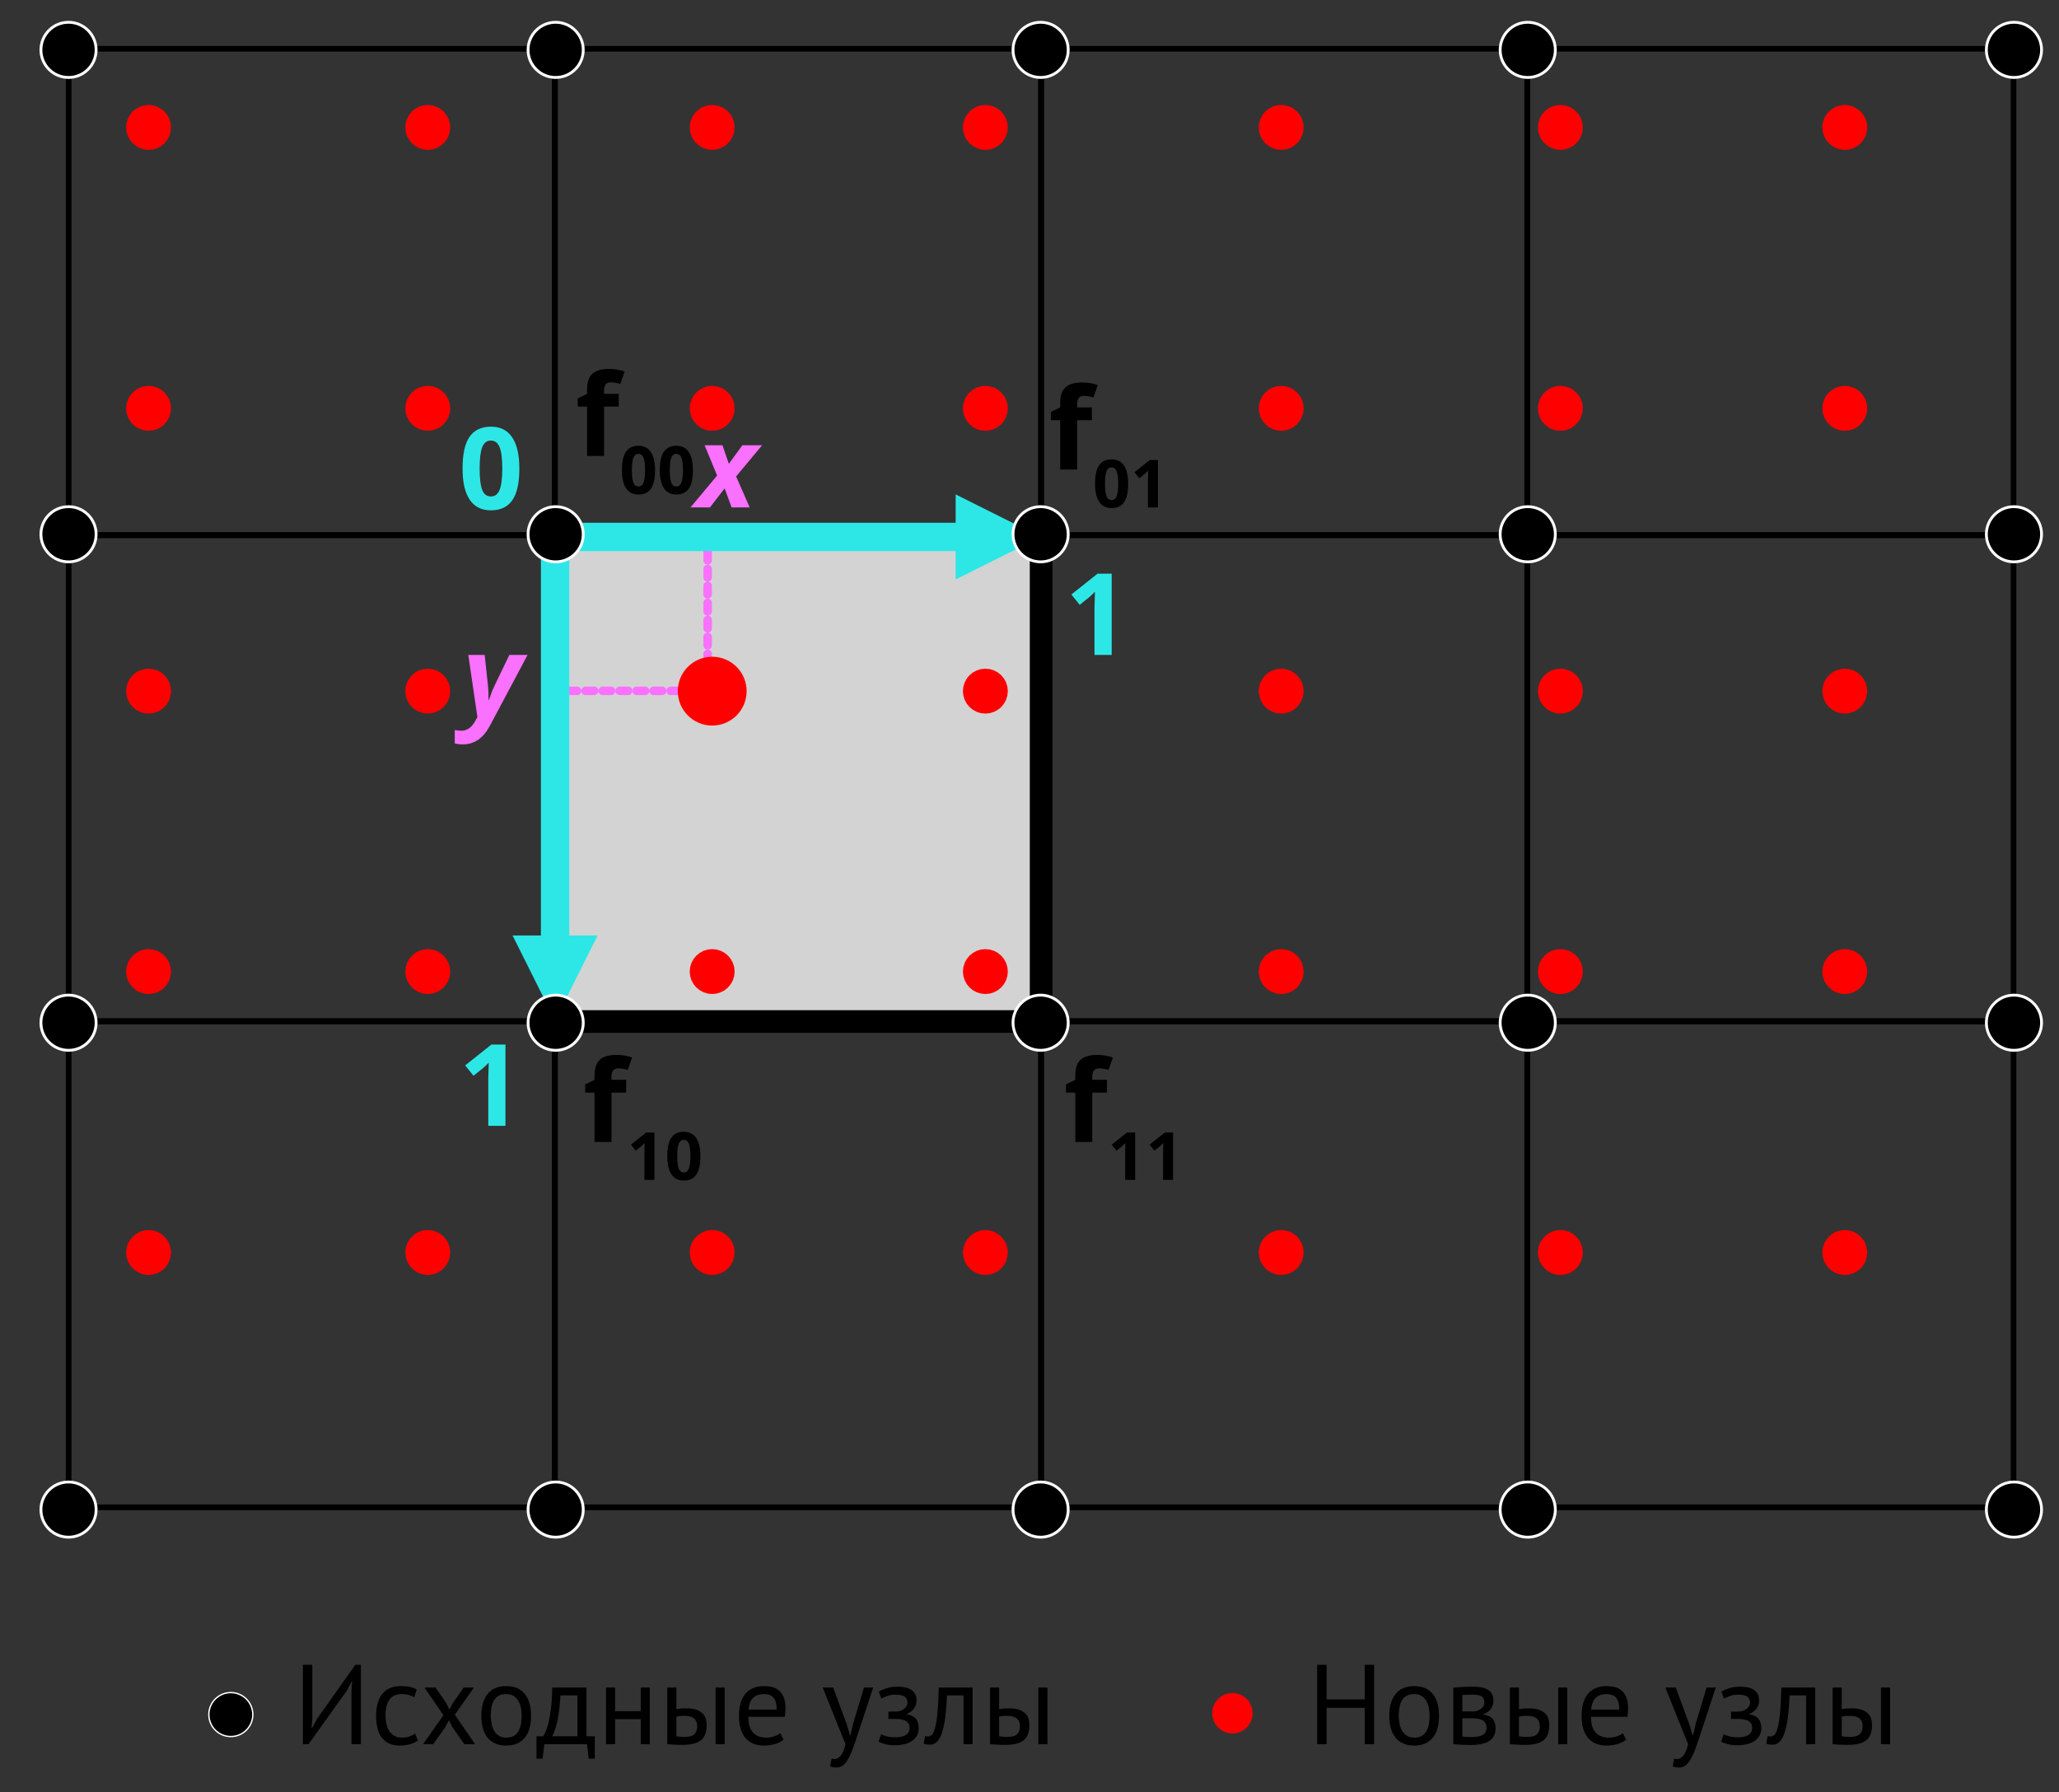 <?xml version="1.0" encoding="UTF-8" standalone="no"?>
<!DOCTYPE svg PUBLIC "-//W3C//DTD SVG 1.1//EN" "http://www.w3.org/Graphics/SVG/1.1/DTD/svg11.dtd">
<svg width="100%" height="100%" viewBox="0 0 726 632" version="1.1" xmlns="http://www.w3.org/2000/svg" xmlns:xlink="http://www.w3.org/1999/xlink" xml:space="preserve" xmlns:serif="http://www.serif.com/" style="fill-rule:evenodd;clip-rule:evenodd;stroke-linecap:round;stroke-linejoin:round;stroke-miterlimit:1.5;">
    <rect x="0" y="0" width="726" height="632" fill="#333333" stroke="none"/>
    <g transform="matrix(1,0,0,1,-245,-6958)">
        <rect id="Resampling" x="0" y="6042" width="2985" height="2039" style="fill:none;"/>
        <g id="Resampling1" serif:id="Resampling">
            <g transform="matrix(0.419,0,0,0.419,239.447,7493.68)">
                <circle cx="207.5" cy="164.5" r="18.5" style="stroke:white;stroke-width:1.15px;"/>
            </g>
            <g transform="matrix(0.48,0,0,0.48,-133.101,6767.84)">
                <g transform="matrix(83.333,0,0,83.333,1003.14,1677.54)">
                    <path d="M0.513,-0.474L0.519,-0.554L0.515,-0.554L0.472,-0.472L0.134,-0L0.085,-0L0.085,-0.7L0.168,-0.7L0.168,-0.22L0.161,-0.141L0.165,-0.141L0.209,-0.223L0.547,-0.7L0.596,-0.7L0.596,-0L0.513,-0L0.513,-0.474Z" style="fill-rule:nonzero;"/>
                </g>
                <g transform="matrix(83.333,0,0,83.333,1059.89,1677.54)">
                    <path d="M0.418,-0.033C0.398,-0.018 0.374,-0.007 0.347,0.001C0.32,0.008 0.291,0.012 0.261,0.012C0.222,0.012 0.19,0.006 0.163,-0.007C0.136,-0.019 0.115,-0.037 0.098,-0.06C0.081,-0.083 0.068,-0.11 0.061,-0.143C0.053,-0.175 0.049,-0.211 0.049,-0.25C0.049,-0.335 0.068,-0.4 0.105,-0.445C0.142,-0.49 0.196,-0.512 0.266,-0.512C0.298,-0.512 0.325,-0.51 0.348,-0.505C0.37,-0.5 0.39,-0.492 0.408,-0.483L0.385,-0.414C0.37,-0.423 0.353,-0.43 0.334,-0.435C0.315,-0.44 0.295,-0.442 0.274,-0.442C0.179,-0.442 0.132,-0.378 0.132,-0.25C0.132,-0.225 0.135,-0.2 0.14,-0.178C0.145,-0.155 0.153,-0.134 0.165,-0.117C0.176,-0.099 0.192,-0.085 0.211,-0.074C0.23,-0.063 0.253,-0.058 0.281,-0.058C0.305,-0.058 0.327,-0.062 0.346,-0.069C0.365,-0.076 0.38,-0.085 0.392,-0.094L0.418,-0.033Z" style="fill-rule:nonzero;"/>
                </g>
                <g transform="matrix(83.333,0,0,83.333,1096.14,1677.54)">
                    <path d="M0.208,-0.256L0.04,-0.5L0.138,-0.5L0.233,-0.362L0.261,-0.305L0.29,-0.362L0.387,-0.5L0.477,-0.5L0.308,-0.26L0.487,-0L0.392,-0L0.286,-0.152L0.256,-0.212L0.225,-0.152L0.117,-0L0.028,-0L0.208,-0.256Z" style="fill-rule:nonzero;"/>
                </g>
                <g transform="matrix(83.333,0,0,83.333,1137.22,1677.54)">
                    <path d="M0.049,-0.25C0.049,-0.335 0.068,-0.4 0.106,-0.445C0.143,-0.49 0.197,-0.512 0.268,-0.512C0.305,-0.512 0.338,-0.506 0.366,-0.494C0.393,-0.481 0.416,-0.464 0.434,-0.441C0.452,-0.418 0.465,-0.39 0.474,-0.358C0.483,-0.325 0.487,-0.289 0.487,-0.25C0.487,-0.165 0.468,-0.1 0.431,-0.056C0.393,-0.011 0.339,0.012 0.268,0.012C0.231,0.012 0.198,0.006 0.171,-0.007C0.143,-0.019 0.12,-0.037 0.102,-0.06C0.084,-0.083 0.071,-0.11 0.062,-0.143C0.053,-0.175 0.049,-0.211 0.049,-0.25ZM0.132,-0.25C0.132,-0.225 0.135,-0.2 0.14,-0.177C0.145,-0.154 0.152,-0.133 0.163,-0.116C0.174,-0.099 0.188,-0.085 0.205,-0.074C0.222,-0.063 0.243,-0.058 0.268,-0.058C0.359,-0.057 0.404,-0.121 0.404,-0.25C0.404,-0.276 0.402,-0.301 0.397,-0.324C0.392,-0.347 0.384,-0.368 0.373,-0.385C0.362,-0.402 0.348,-0.416 0.331,-0.427C0.314,-0.437 0.293,-0.442 0.268,-0.442C0.177,-0.443 0.132,-0.379 0.132,-0.25Z" style="fill-rule:nonzero;"/>
                </g>
                <g transform="matrix(83.333,0,0,83.333,1181.39,1677.54)">
                    <path d="M0.519,0.127L0.465,0.127L0.45,-0L0.074,-0L0.059,0.127L0.005,0.127L0.005,-0.07L0.064,-0.07C0.069,-0.077 0.076,-0.091 0.085,-0.11C0.094,-0.129 0.102,-0.155 0.111,-0.19C0.119,-0.224 0.126,-0.267 0.133,-0.318C0.139,-0.369 0.143,-0.429 0.144,-0.5L0.446,-0.5L0.446,-0.07L0.519,-0.07L0.519,0.127ZM0.366,-0.07L0.366,-0.43L0.216,-0.43C0.215,-0.402 0.212,-0.372 0.209,-0.339C0.206,-0.306 0.201,-0.273 0.196,-0.24C0.19,-0.207 0.183,-0.175 0.174,-0.146C0.165,-0.117 0.155,-0.091 0.144,-0.07L0.366,-0.07Z" style="fill-rule:nonzero;"/>
                </g>
                <g transform="matrix(83.333,0,0,83.333,1226.47,1677.54)">
                    <path d="M0.383,-0.221L0.157,-0.221L0.157,-0L0.077,-0L0.077,-0.5L0.157,-0.5L0.157,-0.291L0.383,-0.291L0.383,-0.5L0.463,-0.5L0.463,-0L0.383,-0L0.383,-0.221Z" style="fill-rule:nonzero;"/>
                </g>
                <g transform="matrix(83.333,0,0,83.333,1271.47,1677.54)">
                    <path d="M0.157,-0.07C0.182,-0.066 0.205,-0.064 0.228,-0.064C0.27,-0.064 0.299,-0.072 0.316,-0.089C0.333,-0.105 0.341,-0.128 0.341,-0.158C0.341,-0.185 0.333,-0.207 0.317,-0.224C0.3,-0.241 0.272,-0.25 0.231,-0.25C0.22,-0.25 0.207,-0.25 0.194,-0.249C0.181,-0.248 0.168,-0.246 0.157,-0.243L0.157,-0.07ZM0.157,-0.309C0.173,-0.312 0.188,-0.314 0.203,-0.315C0.218,-0.316 0.232,-0.316 0.245,-0.316C0.279,-0.316 0.308,-0.312 0.331,-0.305C0.354,-0.297 0.372,-0.286 0.386,-0.273C0.4,-0.26 0.41,-0.244 0.416,-0.226C0.421,-0.207 0.424,-0.188 0.424,-0.167C0.424,-0.106 0.407,-0.062 0.374,-0.035C0.34,-0.008 0.285,0.006 0.21,0.006C0.167,0.006 0.123,0.004 0.077,-0L0.077,-0.5L0.157,-0.5L0.157,-0.309ZM0.503,-0.5L0.583,-0.5L0.583,-0L0.503,-0L0.503,-0.5Z" style="fill-rule:nonzero;"/>
                </g>
                <g transform="matrix(83.333,0,0,83.333,1326.47,1677.54)">
                    <path d="M0.442,-0.04C0.422,-0.024 0.397,-0.011 0.367,-0.002C0.336,0.007 0.304,0.012 0.27,0.012C0.232,0.012 0.199,0.006 0.171,-0.007C0.143,-0.019 0.12,-0.037 0.102,-0.06C0.084,-0.083 0.071,-0.11 0.062,-0.142C0.053,-0.174 0.049,-0.21 0.049,-0.25C0.049,-0.335 0.068,-0.4 0.106,-0.445C0.144,-0.49 0.198,-0.512 0.269,-0.512C0.292,-0.512 0.314,-0.51 0.337,-0.505C0.36,-0.5 0.38,-0.49 0.398,-0.476C0.416,-0.462 0.431,-0.442 0.442,-0.417C0.453,-0.391 0.459,-0.357 0.459,-0.315C0.459,-0.293 0.457,-0.269 0.453,-0.242L0.132,-0.242C0.132,-0.213 0.135,-0.187 0.141,-0.164C0.147,-0.141 0.156,-0.122 0.169,-0.107C0.182,-0.091 0.198,-0.079 0.219,-0.071C0.239,-0.062 0.264,-0.058 0.293,-0.058C0.316,-0.058 0.338,-0.062 0.361,-0.07C0.384,-0.078 0.401,-0.087 0.412,-0.098L0.442,-0.04ZM0.27,-0.442C0.231,-0.442 0.199,-0.432 0.176,-0.411C0.152,-0.39 0.138,-0.355 0.133,-0.305L0.381,-0.305C0.381,-0.356 0.371,-0.391 0.352,-0.412C0.333,-0.432 0.305,-0.442 0.27,-0.442Z" style="fill-rule:nonzero;"/>
                </g>
                <g transform="matrix(83.333,0,0,83.333,1391.05,1677.54)">
                    <path d="M0.224,-0.176L0.252,-0.08L0.257,-0.08L0.279,-0.177L0.376,-0.5L0.457,-0.5L0.309,-0.051C0.298,-0.018 0.286,0.013 0.276,0.044C0.265,0.075 0.252,0.102 0.239,0.126C0.226,0.15 0.211,0.169 0.194,0.184C0.177,0.198 0.158,0.205 0.136,0.205C0.112,0.205 0.092,0.202 0.077,0.195L0.091,0.126C0.1,0.129 0.108,0.131 0.116,0.131C0.135,0.131 0.153,0.121 0.17,0.102C0.187,0.082 0.202,0.048 0.213,-0L0.012,-0.5L0.104,-0.5L0.224,-0.176Z" style="fill-rule:nonzero;"/>
                </g>
                <g transform="matrix(83.333,0,0,83.333,1429.89,1677.54)">
                    <path d="M0.125,-0.223L0.125,-0.288L0.195,-0.288C0.207,-0.288 0.219,-0.29 0.231,-0.294C0.242,-0.298 0.253,-0.304 0.262,-0.311C0.271,-0.318 0.279,-0.326 0.285,-0.336C0.29,-0.345 0.293,-0.355 0.293,-0.366C0.293,-0.392 0.284,-0.41 0.266,-0.421C0.248,-0.432 0.221,-0.437 0.185,-0.437C0.159,-0.437 0.135,-0.433 0.114,-0.425C0.092,-0.417 0.075,-0.409 0.063,-0.402L0.04,-0.464C0.06,-0.475 0.084,-0.485 0.111,-0.494C0.137,-0.503 0.17,-0.507 0.207,-0.507C0.318,-0.507 0.373,-0.466 0.373,-0.384C0.373,-0.361 0.366,-0.338 0.351,-0.316C0.335,-0.293 0.314,-0.277 0.286,-0.268L0.286,-0.264C0.325,-0.257 0.353,-0.243 0.369,-0.222C0.384,-0.201 0.392,-0.174 0.392,-0.14C0.392,-0.119 0.388,-0.099 0.379,-0.081C0.37,-0.063 0.357,-0.047 0.34,-0.034C0.323,-0.021 0.301,-0.01 0.275,-0.003C0.248,0.005 0.218,0.009 0.183,0.009C0.149,0.009 0.121,0.006 0.099,-0C0.076,-0.006 0.056,-0.013 0.038,-0.022L0.061,-0.088C0.076,-0.079 0.095,-0.073 0.117,-0.068C0.138,-0.063 0.162,-0.061 0.187,-0.061C0.228,-0.061 0.259,-0.068 0.28,-0.082C0.301,-0.096 0.312,-0.117 0.312,-0.146C0.312,-0.17 0.302,-0.189 0.282,-0.203C0.262,-0.216 0.229,-0.223 0.183,-0.223L0.125,-0.223Z" style="fill-rule:nonzero;"/>
                </g>
                <g transform="matrix(83.333,0,0,83.333,1466.64,1677.54)">
                    <path d="M0.346,-0.43L0.201,-0.43C0.199,-0.402 0.197,-0.372 0.195,-0.34C0.193,-0.307 0.19,-0.275 0.186,-0.243C0.182,-0.21 0.177,-0.179 0.17,-0.15C0.163,-0.12 0.155,-0.094 0.145,-0.071C0.134,-0.048 0.122,-0.03 0.107,-0.017C0.092,-0.003 0.074,0.004 0.053,0.004C0.04,0.004 0.029,0.003 0.02,0.002C0.011,0.001 0.002,-0.002 -0.005,-0.005L0.007,-0.072C0.015,-0.069 0.024,-0.068 0.033,-0.068C0.046,-0.068 0.058,-0.074 0.069,-0.085C0.08,-0.096 0.089,-0.118 0.097,-0.15C0.105,-0.181 0.112,-0.225 0.117,-0.281C0.122,-0.337 0.126,-0.41 0.128,-0.5L0.426,-0.5L0.426,-0L0.346,-0L0.346,-0.43Z" style="fill-rule:nonzero;"/>
                </g>
                <g transform="matrix(83.333,0,0,83.333,1508.55,1677.54)">
                    <path d="M0.157,-0.07C0.182,-0.066 0.205,-0.064 0.228,-0.064C0.27,-0.064 0.299,-0.072 0.316,-0.089C0.333,-0.105 0.341,-0.128 0.341,-0.158C0.341,-0.185 0.333,-0.207 0.317,-0.224C0.3,-0.241 0.272,-0.25 0.231,-0.25C0.22,-0.25 0.207,-0.25 0.194,-0.249C0.181,-0.248 0.168,-0.246 0.157,-0.243L0.157,-0.07ZM0.157,-0.309C0.173,-0.312 0.188,-0.314 0.203,-0.315C0.218,-0.316 0.232,-0.316 0.245,-0.316C0.279,-0.316 0.308,-0.312 0.331,-0.305C0.354,-0.297 0.372,-0.286 0.386,-0.273C0.4,-0.26 0.41,-0.244 0.416,-0.226C0.421,-0.207 0.424,-0.188 0.424,-0.167C0.424,-0.106 0.407,-0.062 0.374,-0.035C0.34,-0.008 0.285,0.006 0.21,0.006C0.167,0.006 0.123,0.004 0.077,-0L0.077,-0.5L0.157,-0.5L0.157,-0.309ZM0.503,-0.5L0.583,-0.5L0.583,-0L0.503,-0L0.503,-0.5Z" style="fill-rule:nonzero;"/>
                </g>
            </g>
            <g transform="matrix(0.48,0,0,0.48,224.52,6767.84)">
                <g transform="matrix(83.333,0,0,83.333,1003.14,1677.54)">
                    <path d="M0.504,-0.321L0.168,-0.321L0.168,-0L0.085,-0L0.085,-0.7L0.168,-0.7L0.168,-0.395L0.504,-0.395L0.504,-0.7L0.587,-0.7L0.587,-0L0.504,-0L0.504,-0.321Z" style="fill-rule:nonzero;"/>
                </g>
                <g transform="matrix(83.333,0,0,83.333,1059.14,1677.54)">
                    <path d="M0.049,-0.25C0.049,-0.335 0.068,-0.4 0.106,-0.445C0.143,-0.49 0.197,-0.512 0.268,-0.512C0.305,-0.512 0.338,-0.506 0.366,-0.494C0.393,-0.481 0.416,-0.464 0.434,-0.441C0.452,-0.418 0.465,-0.39 0.474,-0.358C0.483,-0.325 0.487,-0.289 0.487,-0.25C0.487,-0.165 0.468,-0.1 0.431,-0.056C0.393,-0.011 0.339,0.012 0.268,0.012C0.231,0.012 0.198,0.006 0.171,-0.007C0.143,-0.019 0.12,-0.037 0.102,-0.06C0.084,-0.083 0.071,-0.11 0.062,-0.143C0.053,-0.175 0.049,-0.211 0.049,-0.25ZM0.132,-0.25C0.132,-0.225 0.135,-0.2 0.14,-0.177C0.145,-0.154 0.152,-0.133 0.163,-0.116C0.174,-0.099 0.188,-0.085 0.205,-0.074C0.222,-0.063 0.243,-0.058 0.268,-0.058C0.359,-0.057 0.404,-0.121 0.404,-0.25C0.404,-0.276 0.402,-0.301 0.397,-0.324C0.392,-0.347 0.384,-0.368 0.373,-0.385C0.362,-0.402 0.348,-0.416 0.331,-0.427C0.314,-0.437 0.293,-0.442 0.268,-0.442C0.177,-0.443 0.132,-0.379 0.132,-0.25Z" style="fill-rule:nonzero;"/>
                </g>
                <g transform="matrix(83.333,0,0,83.333,1103.8,1677.54)">
                    <path d="M0.077,-0.499C0.1,-0.5 0.125,-0.502 0.151,-0.504C0.176,-0.506 0.208,-0.507 0.246,-0.507C0.312,-0.507 0.359,-0.497 0.388,-0.477C0.417,-0.456 0.431,-0.425 0.431,-0.384C0.431,-0.361 0.424,-0.338 0.411,-0.316C0.397,-0.293 0.374,-0.277 0.343,-0.266L0.343,-0.262C0.382,-0.255 0.41,-0.241 0.426,-0.221C0.442,-0.201 0.45,-0.174 0.45,-0.141C0.45,-0.089 0.431,-0.051 0.394,-0.028C0.357,-0.005 0.301,0.007 0.226,0.007C0.198,0.007 0.172,0.006 0.148,0.005C0.124,0.003 0.1,0.001 0.077,-0.001L0.077,-0.499ZM0.157,-0.067C0.17,-0.066 0.182,-0.065 0.195,-0.064C0.207,-0.063 0.221,-0.063 0.238,-0.063C0.283,-0.063 0.316,-0.069 0.338,-0.082C0.359,-0.095 0.37,-0.116 0.37,-0.147C0.37,-0.171 0.361,-0.191 0.343,-0.206C0.324,-0.221 0.292,-0.228 0.245,-0.228L0.157,-0.228L0.157,-0.067ZM0.255,-0.289C0.267,-0.289 0.279,-0.291 0.29,-0.295C0.301,-0.299 0.312,-0.305 0.321,-0.312C0.33,-0.319 0.337,-0.327 0.343,-0.336C0.348,-0.345 0.351,-0.355 0.351,-0.366C0.351,-0.393 0.343,-0.411 0.327,-0.422C0.311,-0.432 0.283,-0.437 0.243,-0.437C0.222,-0.437 0.205,-0.437 0.193,-0.436C0.18,-0.435 0.168,-0.435 0.157,-0.434L0.157,-0.289L0.255,-0.289Z" style="fill-rule:nonzero;"/>
                </g>
                <g transform="matrix(83.333,0,0,83.333,1145.39,1677.54)">
                    <path d="M0.157,-0.07C0.182,-0.066 0.205,-0.064 0.228,-0.064C0.27,-0.064 0.299,-0.072 0.316,-0.089C0.333,-0.105 0.341,-0.128 0.341,-0.158C0.341,-0.185 0.333,-0.207 0.317,-0.224C0.3,-0.241 0.272,-0.25 0.231,-0.25C0.22,-0.25 0.207,-0.25 0.194,-0.249C0.181,-0.248 0.168,-0.246 0.157,-0.243L0.157,-0.07ZM0.157,-0.309C0.173,-0.312 0.188,-0.314 0.203,-0.315C0.218,-0.316 0.232,-0.316 0.245,-0.316C0.279,-0.316 0.308,-0.312 0.331,-0.305C0.354,-0.297 0.372,-0.286 0.386,-0.273C0.4,-0.26 0.41,-0.244 0.416,-0.226C0.421,-0.207 0.424,-0.188 0.424,-0.167C0.424,-0.106 0.407,-0.062 0.374,-0.035C0.34,-0.008 0.285,0.006 0.21,0.006C0.167,0.006 0.123,0.004 0.077,-0L0.077,-0.5L0.157,-0.5L0.157,-0.309ZM0.503,-0.5L0.583,-0.5L0.583,-0L0.503,-0L0.503,-0.5Z" style="fill-rule:nonzero;"/>
                </g>
                <g transform="matrix(83.333,0,0,83.333,1200.39,1677.54)">
                    <path d="M0.442,-0.04C0.422,-0.024 0.397,-0.011 0.367,-0.002C0.336,0.007 0.304,0.012 0.27,0.012C0.232,0.012 0.199,0.006 0.171,-0.007C0.143,-0.019 0.12,-0.037 0.102,-0.06C0.084,-0.083 0.071,-0.11 0.062,-0.142C0.053,-0.174 0.049,-0.21 0.049,-0.25C0.049,-0.335 0.068,-0.4 0.106,-0.445C0.144,-0.49 0.198,-0.512 0.269,-0.512C0.292,-0.512 0.314,-0.51 0.337,-0.505C0.36,-0.5 0.38,-0.49 0.398,-0.476C0.416,-0.462 0.431,-0.442 0.442,-0.417C0.453,-0.391 0.459,-0.357 0.459,-0.315C0.459,-0.293 0.457,-0.269 0.453,-0.242L0.132,-0.242C0.132,-0.213 0.135,-0.187 0.141,-0.164C0.147,-0.141 0.156,-0.122 0.169,-0.107C0.182,-0.091 0.198,-0.079 0.219,-0.071C0.239,-0.062 0.264,-0.058 0.293,-0.058C0.316,-0.058 0.338,-0.062 0.361,-0.07C0.384,-0.078 0.401,-0.087 0.412,-0.098L0.442,-0.04ZM0.27,-0.442C0.231,-0.442 0.199,-0.432 0.176,-0.411C0.152,-0.39 0.138,-0.355 0.133,-0.305L0.381,-0.305C0.381,-0.356 0.371,-0.391 0.352,-0.412C0.333,-0.432 0.305,-0.442 0.27,-0.442Z" style="fill-rule:nonzero;"/>
                </g>
                <g transform="matrix(83.333,0,0,83.333,1264.97,1677.54)">
                    <path d="M0.224,-0.176L0.252,-0.08L0.257,-0.08L0.279,-0.177L0.376,-0.5L0.457,-0.5L0.309,-0.051C0.298,-0.018 0.286,0.013 0.276,0.044C0.265,0.075 0.252,0.102 0.239,0.126C0.226,0.15 0.211,0.169 0.194,0.184C0.177,0.198 0.158,0.205 0.136,0.205C0.112,0.205 0.092,0.202 0.077,0.195L0.091,0.126C0.1,0.129 0.108,0.131 0.116,0.131C0.135,0.131 0.153,0.121 0.17,0.102C0.187,0.082 0.202,0.048 0.213,-0L0.012,-0.5L0.104,-0.5L0.224,-0.176Z" style="fill-rule:nonzero;"/>
                </g>
                <g transform="matrix(83.333,0,0,83.333,1303.8,1677.54)">
                    <path d="M0.125,-0.223L0.125,-0.288L0.195,-0.288C0.207,-0.288 0.219,-0.29 0.231,-0.294C0.242,-0.298 0.253,-0.304 0.262,-0.311C0.271,-0.318 0.279,-0.326 0.285,-0.336C0.29,-0.345 0.293,-0.355 0.293,-0.366C0.293,-0.392 0.284,-0.41 0.266,-0.421C0.248,-0.432 0.221,-0.437 0.185,-0.437C0.159,-0.437 0.135,-0.433 0.114,-0.425C0.092,-0.417 0.075,-0.409 0.063,-0.402L0.04,-0.464C0.06,-0.475 0.084,-0.485 0.111,-0.494C0.137,-0.503 0.17,-0.507 0.207,-0.507C0.318,-0.507 0.373,-0.466 0.373,-0.384C0.373,-0.361 0.366,-0.338 0.351,-0.316C0.335,-0.293 0.314,-0.277 0.286,-0.268L0.286,-0.264C0.325,-0.257 0.353,-0.243 0.369,-0.222C0.384,-0.201 0.392,-0.174 0.392,-0.14C0.392,-0.119 0.388,-0.099 0.379,-0.081C0.37,-0.063 0.357,-0.047 0.34,-0.034C0.323,-0.021 0.301,-0.01 0.275,-0.003C0.248,0.005 0.218,0.009 0.183,0.009C0.149,0.009 0.121,0.006 0.099,-0C0.076,-0.006 0.056,-0.013 0.038,-0.022L0.061,-0.088C0.076,-0.079 0.095,-0.073 0.117,-0.068C0.138,-0.063 0.162,-0.061 0.187,-0.061C0.228,-0.061 0.259,-0.068 0.28,-0.082C0.301,-0.096 0.312,-0.117 0.312,-0.146C0.312,-0.17 0.302,-0.189 0.282,-0.203C0.262,-0.216 0.229,-0.223 0.183,-0.223L0.125,-0.223Z" style="fill-rule:nonzero;"/>
                </g>
                <g transform="matrix(83.333,0,0,83.333,1340.55,1677.54)">
                    <path d="M0.346,-0.43L0.201,-0.43C0.199,-0.402 0.197,-0.372 0.195,-0.34C0.193,-0.307 0.19,-0.275 0.186,-0.243C0.182,-0.21 0.177,-0.179 0.17,-0.15C0.163,-0.12 0.155,-0.094 0.145,-0.071C0.134,-0.048 0.122,-0.03 0.107,-0.017C0.092,-0.003 0.074,0.004 0.053,0.004C0.04,0.004 0.029,0.003 0.02,0.002C0.011,0.001 0.002,-0.002 -0.005,-0.005L0.007,-0.072C0.015,-0.069 0.024,-0.068 0.033,-0.068C0.046,-0.068 0.058,-0.074 0.069,-0.085C0.08,-0.096 0.089,-0.118 0.097,-0.15C0.105,-0.181 0.112,-0.225 0.117,-0.281C0.122,-0.337 0.126,-0.41 0.128,-0.5L0.426,-0.5L0.426,-0L0.346,-0L0.346,-0.43Z" style="fill-rule:nonzero;"/>
                </g>
                <g transform="matrix(83.333,0,0,83.333,1382.47,1677.54)">
                    <path d="M0.157,-0.07C0.182,-0.066 0.205,-0.064 0.228,-0.064C0.27,-0.064 0.299,-0.072 0.316,-0.089C0.333,-0.105 0.341,-0.128 0.341,-0.158C0.341,-0.185 0.333,-0.207 0.317,-0.224C0.3,-0.241 0.272,-0.25 0.231,-0.25C0.22,-0.25 0.207,-0.25 0.194,-0.249C0.181,-0.248 0.168,-0.246 0.157,-0.243L0.157,-0.07ZM0.157,-0.309C0.173,-0.312 0.188,-0.314 0.203,-0.315C0.218,-0.316 0.232,-0.316 0.245,-0.316C0.279,-0.316 0.308,-0.312 0.331,-0.305C0.354,-0.297 0.372,-0.286 0.386,-0.273C0.4,-0.26 0.41,-0.244 0.416,-0.226C0.421,-0.207 0.424,-0.188 0.424,-0.167C0.424,-0.106 0.407,-0.062 0.374,-0.035C0.34,-0.008 0.285,0.006 0.21,0.006C0.167,0.006 0.123,0.004 0.077,-0L0.077,-0.5L0.157,-0.5L0.157,-0.309ZM0.503,-0.5L0.583,-0.5L0.583,-0L0.503,-0L0.503,-0.5Z" style="fill-rule:nonzero;"/>
                </g>
            </g>
            <g transform="matrix(0.161,0,0,0.161,646.137,7535.65)">
                <circle cx="207.5" cy="164.5" r="18.5" style="fill:rgb(255,0,0);stroke:rgb(255,0,0);stroke-width:51.66px;"/>
            </g>
            <g id="RED">
            </g>
            <g id="RED1" serif:id="RED">
            </g>
            <g transform="matrix(0.526,0,0,0.526,87.203,6820.56)">
                <rect x="346" y="294" width="326" height="326" style="fill:none;stroke:black;stroke-width:3.8px;"/>
            </g>
            <g transform="matrix(0.526,0,0,0.526,87.203,7163.4)">
                <rect x="346" y="294" width="326" height="326" style="fill:none;stroke:black;stroke-width:3.8px;"/>
            </g>
            <g transform="matrix(0.526,0,0,0.526,87.203,6992.1)">
                <rect x="346" y="294" width="326" height="326" style="fill:none;stroke:black;stroke-width:3.8px;"/>
            </g>
            <g transform="matrix(0.526,0,0,0.526,430.061,6820.56)">
                <rect x="346" y="294" width="326" height="326" style="fill:none;stroke:black;stroke-width:3.8px;"/>
            </g>
            <g transform="matrix(0.526,0,0,0.526,430.061,7163.4)">
                <rect x="346" y="294" width="326" height="326" style="fill:none;stroke:black;stroke-width:3.8px;"/>
            </g>
            <g transform="matrix(0.526,0,0,0.526,430.061,6992.1)">
                <rect x="346" y="294" width="326" height="326" style="fill:none;stroke:black;stroke-width:3.8px;"/>
            </g>
            <g transform="matrix(0.526,0,0,0.526,258.632,6820.56)">
                <rect x="346" y="294" width="326" height="326" style="fill:none;stroke:black;stroke-width:3.8px;"/>
            </g>
            <g transform="matrix(0.526,0,0,0.526,258.632,7163.4)">
                <rect x="346" y="294" width="326" height="326" style="fill:none;stroke:black;stroke-width:3.8px;"/>
            </g>
            <g transform="matrix(0.526,0,0,0.526,258.632,6992.1)">
                <rect x="346" y="294" width="326" height="326" style="fill:rgb(211,211,211);stroke:black;stroke-width:15.21px;"/>
            </g>
            <g transform="matrix(0.526,0,0,0.526,601.49,6820.56)">
                <rect x="346" y="294" width="326" height="326" style="fill:none;stroke:black;stroke-width:3.8px;"/>
            </g>
            <g transform="matrix(0.526,0,0,0.526,601.49,7163.4)">
                <rect x="346" y="294" width="326" height="326" style="fill:none;stroke:black;stroke-width:3.8px;"/>
            </g>
            <g transform="matrix(0.526,0,0,0.526,601.49,6992.1)">
                <rect x="346" y="294" width="326" height="326" style="fill:none;stroke:black;stroke-width:3.8px;"/>
            </g>
            <g transform="matrix(0.602,0,0,0.602,-1526.69,6149.96)">
                <g transform="matrix(66.667,0,0,66.667,3280.07,1609.36)">
                    <path d="M0.38,-0.434L0.251,-0.434L0.251,-0L0.102,-0L0.102,-0.434L0.02,-0.434L0.02,-0.506L0.102,-0.546L0.102,-0.586C0.102,-0.648 0.117,-0.694 0.148,-0.722C0.179,-0.751 0.228,-0.765 0.295,-0.765C0.346,-0.765 0.392,-0.757 0.432,-0.742L0.394,-0.633C0.364,-0.642 0.336,-0.647 0.311,-0.647C0.29,-0.647 0.275,-0.641 0.265,-0.628C0.256,-0.616 0.251,-0.6 0.251,-0.58L0.251,-0.546L0.38,-0.546L0.38,-0.434Z" style="fill-rule:nonzero;"/>
                </g>
                <g transform="matrix(38.867,0,0,38.867,3305.88,1631.56)">
                    <path d="M0.535,-0.357C0.535,-0.232 0.515,-0.14 0.474,-0.08C0.433,-0.02 0.37,0.01 0.285,0.01C0.203,0.01 0.141,-0.021 0.099,-0.083C0.057,-0.145 0.036,-0.236 0.036,-0.357C0.036,-0.483 0.056,-0.576 0.097,-0.635C0.138,-0.695 0.201,-0.725 0.285,-0.725C0.368,-0.725 0.43,-0.694 0.472,-0.631C0.514,-0.569 0.535,-0.477 0.535,-0.357ZM0.186,-0.357C0.186,-0.269 0.194,-0.207 0.209,-0.169C0.224,-0.131 0.249,-0.112 0.285,-0.112C0.32,-0.112 0.346,-0.131 0.361,-0.169C0.377,-0.208 0.385,-0.27 0.385,-0.357C0.385,-0.444 0.377,-0.507 0.361,-0.546C0.345,-0.584 0.32,-0.603 0.285,-0.603C0.25,-0.603 0.224,-0.584 0.209,-0.546C0.194,-0.507 0.186,-0.444 0.186,-0.357Z" style="fill-rule:nonzero;"/>
                </g>
                <g transform="matrix(38.867,0,0,38.867,3328.07,1631.56)">
                    <path d="M0.535,-0.357C0.535,-0.232 0.515,-0.14 0.474,-0.08C0.433,-0.02 0.37,0.01 0.285,0.01C0.203,0.01 0.141,-0.021 0.099,-0.083C0.057,-0.145 0.036,-0.236 0.036,-0.357C0.036,-0.483 0.056,-0.576 0.097,-0.635C0.138,-0.695 0.201,-0.725 0.285,-0.725C0.368,-0.725 0.43,-0.694 0.472,-0.631C0.514,-0.569 0.535,-0.477 0.535,-0.357ZM0.186,-0.357C0.186,-0.269 0.194,-0.207 0.209,-0.169C0.224,-0.131 0.249,-0.112 0.285,-0.112C0.32,-0.112 0.346,-0.131 0.361,-0.169C0.377,-0.208 0.385,-0.27 0.385,-0.357C0.385,-0.444 0.377,-0.507 0.361,-0.546C0.345,-0.584 0.32,-0.603 0.285,-0.603C0.25,-0.603 0.224,-0.584 0.209,-0.546C0.194,-0.507 0.186,-0.444 0.186,-0.357Z" style="fill-rule:nonzero;"/>
                </g>
            </g>
            <g transform="matrix(0.602,0,0,0.602,-1359.87,6154.74)">
                <g transform="matrix(66.667,0,0,66.667,3280.07,1609.36)">
                    <path d="M0.38,-0.434L0.251,-0.434L0.251,-0L0.102,-0L0.102,-0.434L0.02,-0.434L0.02,-0.506L0.102,-0.546L0.102,-0.586C0.102,-0.648 0.117,-0.694 0.148,-0.722C0.179,-0.751 0.228,-0.765 0.295,-0.765C0.346,-0.765 0.392,-0.757 0.432,-0.742L0.394,-0.633C0.364,-0.642 0.336,-0.647 0.311,-0.647C0.29,-0.647 0.275,-0.641 0.265,-0.628C0.256,-0.616 0.251,-0.6 0.251,-0.58L0.251,-0.546L0.38,-0.546L0.38,-0.434Z" style="fill-rule:nonzero;"/>
                </g>
                <g transform="matrix(38.867,0,0,38.867,3305.88,1631.56)">
                    <path d="M0.535,-0.357C0.535,-0.232 0.515,-0.14 0.474,-0.08C0.433,-0.02 0.37,0.01 0.285,0.01C0.203,0.01 0.141,-0.021 0.099,-0.083C0.057,-0.145 0.036,-0.236 0.036,-0.357C0.036,-0.483 0.056,-0.576 0.097,-0.635C0.138,-0.695 0.201,-0.725 0.285,-0.725C0.368,-0.725 0.43,-0.694 0.472,-0.631C0.514,-0.569 0.535,-0.477 0.535,-0.357ZM0.186,-0.357C0.186,-0.269 0.194,-0.207 0.209,-0.169C0.224,-0.131 0.249,-0.112 0.285,-0.112C0.32,-0.112 0.346,-0.131 0.361,-0.169C0.377,-0.208 0.385,-0.27 0.385,-0.357C0.385,-0.444 0.377,-0.507 0.361,-0.546C0.345,-0.584 0.32,-0.603 0.285,-0.603C0.25,-0.603 0.224,-0.584 0.209,-0.546C0.194,-0.507 0.186,-0.444 0.186,-0.357Z" style="fill-rule:nonzero;"/>
                </g>
                <g transform="matrix(38.867,0,0,38.867,3328.07,1631.56)">
                    <path d="M0.413,-0L0.262,-0L0.262,-0.413L0.264,-0.481L0.266,-0.555C0.241,-0.53 0.224,-0.514 0.214,-0.506L0.132,-0.44L0.059,-0.531L0.289,-0.714L0.413,-0.714L0.413,-0Z" style="fill-rule:nonzero;"/>
                </g>
            </g>
            <g transform="matrix(0.602,0,0,0.602,-1354.54,6391.86)">
                <g transform="matrix(66.667,0,0,66.667,3280.07,1609.36)">
                    <path d="M0.38,-0.434L0.251,-0.434L0.251,-0L0.102,-0L0.102,-0.434L0.02,-0.434L0.02,-0.506L0.102,-0.546L0.102,-0.586C0.102,-0.648 0.117,-0.694 0.148,-0.722C0.179,-0.751 0.228,-0.765 0.295,-0.765C0.346,-0.765 0.392,-0.757 0.432,-0.742L0.394,-0.633C0.364,-0.642 0.336,-0.647 0.311,-0.647C0.29,-0.647 0.275,-0.641 0.265,-0.628C0.256,-0.616 0.251,-0.6 0.251,-0.58L0.251,-0.546L0.38,-0.546L0.38,-0.434Z" style="fill-rule:nonzero;"/>
                </g>
                <g transform="matrix(38.867,0,0,38.867,3305.88,1631.56)">
                    <path d="M0.413,-0L0.262,-0L0.262,-0.413L0.264,-0.481L0.266,-0.555C0.241,-0.53 0.224,-0.514 0.214,-0.506L0.132,-0.44L0.059,-0.531L0.289,-0.714L0.413,-0.714L0.413,-0Z" style="fill-rule:nonzero;"/>
                </g>
                <g transform="matrix(38.867,0,0,38.867,3328.07,1631.56)">
                    <path d="M0.413,-0L0.262,-0L0.262,-0.413L0.264,-0.481L0.266,-0.555C0.241,-0.53 0.224,-0.514 0.214,-0.506L0.132,-0.44L0.059,-0.531L0.289,-0.714L0.413,-0.714L0.413,-0Z" style="fill-rule:nonzero;"/>
                </g>
            </g>
            <g transform="matrix(0.602,0,0,0.602,-1524.06,6391.86)">
                <g transform="matrix(66.667,0,0,66.667,3280.07,1609.36)">
                    <path d="M0.38,-0.434L0.251,-0.434L0.251,-0L0.102,-0L0.102,-0.434L0.02,-0.434L0.02,-0.506L0.102,-0.546L0.102,-0.586C0.102,-0.648 0.117,-0.694 0.148,-0.722C0.179,-0.751 0.228,-0.765 0.295,-0.765C0.346,-0.765 0.392,-0.757 0.432,-0.742L0.394,-0.633C0.364,-0.642 0.336,-0.647 0.311,-0.647C0.29,-0.647 0.275,-0.641 0.265,-0.628C0.256,-0.616 0.251,-0.6 0.251,-0.58L0.251,-0.546L0.38,-0.546L0.38,-0.434Z" style="fill-rule:nonzero;"/>
                </g>
                <g transform="matrix(38.867,0,0,38.867,3305.88,1631.56)">
                    <path d="M0.413,-0L0.262,-0L0.262,-0.413L0.264,-0.481L0.266,-0.555C0.241,-0.53 0.224,-0.514 0.214,-0.506L0.132,-0.44L0.059,-0.531L0.289,-0.714L0.413,-0.714L0.413,-0Z" style="fill-rule:nonzero;"/>
                </g>
                <g transform="matrix(38.867,0,0,38.867,3328.07,1631.56)">
                    <path d="M0.535,-0.357C0.535,-0.232 0.515,-0.14 0.474,-0.08C0.433,-0.02 0.37,0.01 0.285,0.01C0.203,0.01 0.141,-0.021 0.099,-0.083C0.057,-0.145 0.036,-0.236 0.036,-0.357C0.036,-0.483 0.056,-0.576 0.097,-0.635C0.138,-0.695 0.201,-0.725 0.285,-0.725C0.368,-0.725 0.43,-0.694 0.472,-0.631C0.514,-0.569 0.535,-0.477 0.535,-0.357ZM0.186,-0.357C0.186,-0.269 0.194,-0.207 0.209,-0.169C0.224,-0.131 0.249,-0.112 0.285,-0.112C0.32,-0.112 0.346,-0.131 0.361,-0.169C0.377,-0.208 0.385,-0.27 0.385,-0.357C0.385,-0.444 0.377,-0.507 0.361,-0.546C0.345,-0.584 0.32,-0.603 0.285,-0.603C0.25,-0.603 0.224,-0.584 0.209,-0.546C0.194,-0.507 0.186,-0.444 0.186,-0.357Z" style="fill-rule:nonzero;"/>
                </g>
            </g>
            <g transform="matrix(0.602,0,0,0.602,-3552.37,6786.53)">
                <path d="M6631.02,689.513L6722.4,689.513" style="fill:none;stroke:rgb(250,112,255);stroke-width:4.98px;stroke-linecap:butt;stroke-dasharray:4.98,4.98;"/>
            </g>
            <g transform="matrix(0.602,0,0,0.602,-3552.37,6786.53)">
                <path d="M6722.4,598.134L6722.4,690.721" style="fill:none;stroke:rgb(250,112,255);stroke-width:4.98px;stroke-linecap:butt;stroke-dasharray:4.98,4.98;"/>
            </g>
            <g transform="matrix(0.602,0,0,0.602,-1484.17,6168.09)">
                <g transform="matrix(66.667,0,0,66.667,3280.07,1609.36)">
                    <path d="M0.185,-0.28L0.075,-0.546L0.232,-0.546L0.288,-0.383L0.407,-0.546L0.58,-0.546L0.352,-0.272L0.471,-0L0.312,-0L0.251,-0.167L0.122,-0L-0.049,-0L0.185,-0.28Z" style="fill:rgb(250,112,255);fill-rule:nonzero;"/>
                </g>
            </g>
            <g transform="matrix(0.602,0,0,0.602,-1567.95,6168.72)">
                <g transform="matrix(66.667,0,0,66.667,3280.07,1609.36)">
                    <path d="M0.535,-0.357C0.535,-0.232 0.515,-0.14 0.474,-0.08C0.433,-0.02 0.37,0.01 0.285,0.01C0.203,0.01 0.141,-0.021 0.099,-0.083C0.057,-0.145 0.036,-0.236 0.036,-0.357C0.036,-0.483 0.056,-0.576 0.097,-0.635C0.138,-0.695 0.201,-0.725 0.285,-0.725C0.368,-0.725 0.43,-0.694 0.472,-0.631C0.514,-0.569 0.535,-0.477 0.535,-0.357ZM0.186,-0.357C0.186,-0.269 0.194,-0.207 0.209,-0.169C0.224,-0.131 0.249,-0.112 0.285,-0.112C0.32,-0.112 0.346,-0.131 0.361,-0.169C0.377,-0.208 0.385,-0.27 0.385,-0.357C0.385,-0.444 0.377,-0.507 0.361,-0.546C0.345,-0.584 0.32,-0.603 0.285,-0.603C0.25,-0.603 0.224,-0.584 0.209,-0.546C0.194,-0.507 0.186,-0.444 0.186,-0.357Z" style="fill:rgb(45,231,231);fill-rule:nonzero;"/>
                </g>
            </g>
            <g transform="matrix(0.602,0,0,0.602,-1567.95,6386.17)">
                <g transform="matrix(66.667,0,0,66.667,3280.07,1609.36)">
                    <path d="M0.413,-0L0.262,-0L0.262,-0.413L0.264,-0.481L0.266,-0.555C0.241,-0.53 0.224,-0.514 0.214,-0.506L0.132,-0.44L0.059,-0.531L0.289,-0.714L0.413,-0.714L0.413,-0Z" style="fill:rgb(45,231,231);fill-rule:nonzero;"/>
                </g>
            </g>
            <g transform="matrix(0.602,0,0,0.602,-1354.2,6220.11)">
                <g transform="matrix(66.667,0,0,66.667,3280.07,1609.36)">
                    <path d="M0.413,-0L0.262,-0L0.262,-0.413L0.264,-0.481L0.266,-0.555C0.241,-0.53 0.224,-0.514 0.214,-0.506L0.132,-0.44L0.059,-0.531L0.289,-0.714L0.413,-0.714L0.413,-0Z" style="fill:rgb(45,231,231);fill-rule:nonzero;"/>
                </g>
            </g>
            <g transform="matrix(0.602,0,0,0.602,-1566.49,6242.02)">
                <g transform="matrix(66.667,0,0,66.667,3280.07,1609.36)">
                    <path d="M0.05,-0.546L0.194,-0.546L0.221,-0.293C0.226,-0.253 0.228,-0.206 0.228,-0.15L0.231,-0.15C0.237,-0.167 0.245,-0.186 0.252,-0.208C0.26,-0.231 0.271,-0.256 0.284,-0.283L0.411,-0.546L0.571,-0.546L0.239,0.078C0.181,0.186 0.103,0.24 0.003,0.24C-0.026,0.24 -0.05,0.237 -0.069,0.231L-0.069,0.114C-0.047,0.118 -0.028,0.12 -0.012,0.12C0.015,0.12 0.039,0.112 0.06,0.097C0.08,0.081 0.1,0.057 0.117,0.024L0.13,-0L0.05,-0.546Z" style="fill:rgb(250,112,255);fill-rule:nonzero;"/>
                </g>
            </g>
            <g transform="matrix(1.0978e-16,1.849,-0.602,2.62927e-17,855.776,384.387)">
                <g transform="matrix(2.36135e-17,-1.661,0.541,9.85936e-17,3555.03,1014.31)">
                    <path d="M180.578,330.129L195.578,360.129L210.578,330.129L180.578,330.129Z" style="fill:rgb(45,231,231);"/>
                    <path d="M195.578,336.129L195.578,188.59" style="fill:none;stroke:rgb(45,231,231);stroke-width:10px;stroke-linecap:butt;"/>
                </g>
            </g>
            <g transform="matrix(3.68717e-17,-0.602,1.876,1.14873e-16,-681.533,9404.68)">
                <g transform="matrix(1.01688e-16,0.533,-1.661,3.26395e-17,4063.16,493.882)">
                    <path d="M337.007,203.7L367.007,188.7L337.007,173.7L337.007,203.7Z" style="fill:rgb(45,231,231);"/>
                    <path d="M343.007,188.7L195.578,188.7" style="fill:none;stroke:rgb(45,231,231);stroke-width:10px;stroke-linecap:butt;"/>
                </g>
            </g>
            <g id="RED2" serif:id="RED" transform="matrix(0.232,0,0,0.232,947.856,7228.08)">
                <g transform="matrix(0.873,0,0,0.873,-1263.52,168.982)">
                    <circle cx="207.5" cy="164.5" r="18.5" style="fill:rgb(255,0,0);stroke:rgb(255,0,0);stroke-width:41.18px;"/>
                </g>
                <g transform="matrix(0.873,0,0,0.873,-1263.52,595.975)">
                    <circle cx="207.5" cy="164.5" r="18.5" style="fill:rgb(255,0,0);stroke:rgb(255,0,0);stroke-width:41.18px;"/>
                </g>
                <g transform="matrix(0.873,0,0,0.873,-839.206,168.982)">
                    <circle cx="207.5" cy="164.5" r="18.5" style="fill:rgb(255,0,0);stroke:rgb(255,0,0);stroke-width:41.18px;"/>
                </g>
                <g transform="matrix(0.873,0,0,0.873,-839.206,595.975)">
                    <circle cx="207.5" cy="164.5" r="18.5" style="fill:rgb(255,0,0);stroke:rgb(255,0,0);stroke-width:41.18px;"/>
                </g>
                <g transform="matrix(0.873,0,0,0.873,-406.961,168.982)">
                    <circle cx="207.5" cy="164.5" r="18.5" style="fill:rgb(255,0,0);stroke:rgb(255,0,0);stroke-width:41.18px;"/>
                </g>
                <g transform="matrix(0.873,0,0,0.873,-406.961,595.975)">
                    <circle cx="207.5" cy="164.5" r="18.5" style="fill:rgb(255,0,0);stroke:rgb(255,0,0);stroke-width:41.18px;"/>
                </g>
                <g transform="matrix(0.873,0,0,0.873,-1263.52,-1114.1)">
                    <circle cx="207.5" cy="164.5" r="18.5" style="fill:rgb(255,0,0);stroke:rgb(255,0,0);stroke-width:41.18px;"/>
                </g>
                <g transform="matrix(0.873,0,0,0.873,-1263.52,-687.106)">
                    <circle cx="207.5" cy="164.5" r="18.5" style="fill:rgb(255,0,0);stroke:rgb(255,0,0);stroke-width:41.18px;"/>
                </g>
                <g transform="matrix(0.873,0,0,0.873,-1263.52,-257.259)">
                    <circle cx="207.5" cy="164.5" r="18.5" style="fill:rgb(255,0,0);stroke:rgb(255,0,0);stroke-width:41.18px;"/>
                </g>
                <g transform="matrix(0.873,0,0,0.873,-839.206,-1114.1)">
                    <circle cx="207.5" cy="164.5" r="18.5" style="fill:rgb(255,0,0);stroke:rgb(255,0,0);stroke-width:41.18px;"/>
                </g>
                <g transform="matrix(0.873,0,0,0.873,-839.206,-687.106)">
                    <circle cx="207.5" cy="164.5" r="18.5" style="fill:rgb(255,0,0);stroke:rgb(255,0,0);stroke-width:41.18px;"/>
                </g>
                <g transform="matrix(0.873,0,0,0.873,-839.206,-257.259)">
                    <circle cx="207.5" cy="164.5" r="18.5" style="fill:rgb(255,0,0);stroke:rgb(255,0,0);stroke-width:41.18px;"/>
                </g>
                <g transform="matrix(0.873,0,0,0.873,-406.961,-1114.1)">
                    <circle cx="207.5" cy="164.5" r="18.5" style="fill:rgb(255,0,0);stroke:rgb(255,0,0);stroke-width:41.18px;"/>
                </g>
                <g transform="matrix(0.873,0,0,0.873,-406.961,-687.106)">
                    <circle cx="207.5" cy="164.5" r="18.5" style="fill:rgb(255,0,0);stroke:rgb(255,0,0);stroke-width:41.18px;"/>
                </g>
                <g transform="matrix(0.873,0,0,0.873,-406.961,-257.259)">
                    <circle cx="207.5" cy="164.5" r="18.5" style="fill:rgb(255,0,0);stroke:rgb(255,0,0);stroke-width:41.18px;"/>
                </g>
                <g transform="matrix(0.873,0,0,0.873,-2984.88,168.982)">
                    <circle cx="207.5" cy="164.5" r="18.5" style="fill:rgb(255,0,0);stroke:rgb(255,0,0);stroke-width:41.18px;"/>
                </g>
                <g transform="matrix(0.873,0,0,0.873,-2984.88,595.975)">
                    <circle cx="207.5" cy="164.5" r="18.5" style="fill:rgb(255,0,0);stroke:rgb(255,0,0);stroke-width:41.18px;"/>
                </g>
                <g transform="matrix(0.873,0,0,0.873,-2560.57,168.982)">
                    <circle cx="207.5" cy="164.5" r="18.5" style="fill:rgb(255,0,0);stroke:rgb(255,0,0);stroke-width:41.18px;"/>
                </g>
                <g transform="matrix(0.873,0,0,0.873,-2560.57,595.975)">
                    <circle cx="207.5" cy="164.5" r="18.5" style="fill:rgb(255,0,0);stroke:rgb(255,0,0);stroke-width:41.18px;"/>
                </g>
                <g transform="matrix(0.873,0,0,0.873,-2128.32,168.982)">
                    <circle cx="207.5" cy="164.5" r="18.5" style="fill:rgb(255,0,0);stroke:rgb(255,0,0);stroke-width:41.18px;"/>
                </g>
                <g transform="matrix(0.873,0,0,0.873,-2128.32,595.975)">
                    <circle cx="207.5" cy="164.5" r="18.5" style="fill:rgb(255,0,0);stroke:rgb(255,0,0);stroke-width:41.18px;"/>
                </g>
                <g transform="matrix(0.873,0,0,0.873,-1713.12,168.982)">
                    <circle cx="207.5" cy="164.5" r="18.5" style="fill:rgb(255,0,0);stroke:rgb(255,0,0);stroke-width:41.18px;"/>
                </g>
                <g transform="matrix(0.873,0,0,0.873,-1713.12,595.975)">
                    <circle cx="207.5" cy="164.5" r="18.5" style="fill:rgb(255,0,0);stroke:rgb(255,0,0);stroke-width:41.18px;"/>
                </g>
                <g transform="matrix(0.873,0,0,0.873,-2984.88,-1114.1)">
                    <circle cx="207.5" cy="164.5" r="18.5" style="fill:rgb(255,0,0);stroke:rgb(255,0,0);stroke-width:41.18px;"/>
                </g>
                <g transform="matrix(0.873,0,0,0.873,-2984.88,-687.106)">
                    <circle cx="207.5" cy="164.5" r="18.5" style="fill:rgb(255,0,0);stroke:rgb(255,0,0);stroke-width:41.18px;"/>
                </g>
                <g transform="matrix(0.873,0,0,0.873,-2984.88,-257.259)">
                    <circle cx="207.5" cy="164.5" r="18.5" style="fill:rgb(255,0,0);stroke:rgb(255,0,0);stroke-width:41.18px;"/>
                </g>
                <g transform="matrix(0.873,0,0,0.873,-2560.57,-1114.1)">
                    <circle cx="207.5" cy="164.5" r="18.5" style="fill:rgb(255,0,0);stroke:rgb(255,0,0);stroke-width:41.18px;"/>
                </g>
                <g transform="matrix(0.873,0,0,0.873,-2560.57,-687.106)">
                    <circle cx="207.5" cy="164.5" r="18.5" style="fill:rgb(255,0,0);stroke:rgb(255,0,0);stroke-width:41.18px;"/>
                </g>
                <g transform="matrix(0.873,0,0,0.873,-2560.57,-257.259)">
                    <circle cx="207.5" cy="164.5" r="18.5" style="fill:rgb(255,0,0);stroke:rgb(255,0,0);stroke-width:41.18px;"/>
                </g>
                <g transform="matrix(0.873,0,0,0.873,-2128.32,-1114.1)">
                    <circle cx="207.5" cy="164.5" r="18.5" style="fill:rgb(255,0,0);stroke:rgb(255,0,0);stroke-width:41.18px;"/>
                </g>
                <g transform="matrix(0.873,0,0,0.873,-2128.32,-687.106)">
                    <circle cx="207.5" cy="164.5" r="18.5" style="fill:rgb(255,0,0);stroke:rgb(255,0,0);stroke-width:41.18px;"/>
                </g>
                <g transform="matrix(1.856,0,0,1.856,-2332.25,-418.933)">
                    <circle cx="207.5" cy="164.5" r="18.5" style="fill:rgb(255,0,0);stroke:rgb(255,0,0);stroke-width:19.37px;"/>
                </g>
                <g transform="matrix(0.873,0,0,0.873,-1713.12,-1114.1)">
                    <circle cx="207.5" cy="164.5" r="18.5" style="fill:rgb(255,0,0);stroke:rgb(255,0,0);stroke-width:41.18px;"/>
                </g>
                <g transform="matrix(0.873,0,0,0.873,-1713.12,-687.106)">
                    <circle cx="207.5" cy="164.5" r="18.5" style="fill:rgb(255,0,0);stroke:rgb(255,0,0);stroke-width:41.18px;"/>
                </g>
                <g transform="matrix(0.873,0,0,0.873,-1713.12,-257.259)">
                    <circle cx="207.5" cy="164.5" r="18.5" style="fill:rgb(255,0,0);stroke:rgb(255,0,0);stroke-width:41.18px;"/>
                </g>
            </g>
            <g transform="matrix(0.526,0,0,0.526,131.267,6898.79)">
                <g transform="matrix(1,0,0,1,54.657,-18.5)">
                    <circle cx="207.5" cy="164.5" r="18.5" style="stroke:white;stroke-width:1.9px;"/>
                </g>
                <g transform="matrix(1,0,0,1,706.284,-18.5)">
                    <circle cx="207.5" cy="164.5" r="18.5" style="stroke:white;stroke-width:1.9px;"/>
                </g>
                <g transform="matrix(1,0,0,1,1358.76,-18.5)">
                    <circle cx="207.5" cy="164.5" r="18.5" style="stroke:white;stroke-width:1.9px;"/>
                </g>
                <g transform="matrix(1,0,0,1,54.657,306.233)">
                    <circle cx="207.5" cy="164.5" r="18.5" style="stroke:white;stroke-width:1.9px;"/>
                </g>
                <g transform="matrix(1,0,0,1,706.284,306.233)">
                    <circle cx="207.5" cy="164.5" r="18.5" style="stroke:white;stroke-width:1.9px;"/>
                </g>
                <g transform="matrix(1,0,0,1,1358.76,306.233)">
                    <circle cx="207.5" cy="164.5" r="18.5" style="stroke:white;stroke-width:1.9px;"/>
                </g>
                <g transform="matrix(1,0,0,1,54.657,633.697)">
                    <circle cx="207.5" cy="164.5" r="18.5" style="stroke:white;stroke-width:1.9px;"/>
                </g>
                <g transform="matrix(1,0,0,1,706.284,633.697)">
                    <circle cx="207.5" cy="164.5" r="18.5" style="stroke:white;stroke-width:1.9px;"/>
                </g>
                <g transform="matrix(1,0,0,1,1358.76,633.697)">
                    <circle cx="207.5" cy="164.5" r="18.5" style="stroke:white;stroke-width:1.9px;"/>
                </g>
                <g transform="matrix(1,0,0,1,54.657,960.091)">
                    <circle cx="207.5" cy="164.5" r="18.5" style="stroke:white;stroke-width:1.9px;"/>
                </g>
                <g transform="matrix(1,0,0,1,706.284,960.091)">
                    <circle cx="207.5" cy="164.5" r="18.5" style="stroke:white;stroke-width:1.9px;"/>
                </g>
                <g transform="matrix(1,0,0,1,1358.76,960.091)">
                    <circle cx="207.5" cy="164.5" r="18.5" style="stroke:white;stroke-width:1.9px;"/>
                </g>
                <g transform="matrix(1,0,0,1,381.202,-18.5)">
                    <circle cx="207.5" cy="164.5" r="18.5" style="stroke:white;stroke-width:1.9px;"/>
                </g>
                <g transform="matrix(1,0,0,1,1032.83,-18.5)">
                    <circle cx="207.5" cy="164.5" r="18.5" style="stroke:white;stroke-width:1.9px;"/>
                </g>
                <g transform="matrix(1,0,0,1,381.202,306.233)">
                    <circle cx="207.5" cy="164.5" r="18.5" style="stroke:white;stroke-width:1.9px;"/>
                </g>
                <g transform="matrix(1,0,0,1,1032.83,306.233)">
                    <circle cx="207.5" cy="164.5" r="18.5" style="stroke:white;stroke-width:1.9px;"/>
                </g>
                <g transform="matrix(1,0,0,1,381.202,633.697)">
                    <circle cx="207.5" cy="164.5" r="18.5" style="stroke:white;stroke-width:1.9px;"/>
                </g>
                <g transform="matrix(1,0,0,1,1032.83,633.697)">
                    <circle cx="207.5" cy="164.5" r="18.5" style="stroke:white;stroke-width:1.9px;"/>
                </g>
                <g transform="matrix(1,0,0,1,381.202,960.091)">
                    <circle cx="207.5" cy="164.5" r="18.5" style="stroke:white;stroke-width:1.9px;"/>
                </g>
                <g transform="matrix(1,0,0,1,1032.83,960.091)">
                    <circle cx="207.5" cy="164.5" r="18.5" style="stroke:white;stroke-width:1.9px;"/>
                </g>
            </g>
        </g>
    </g>
</svg>
